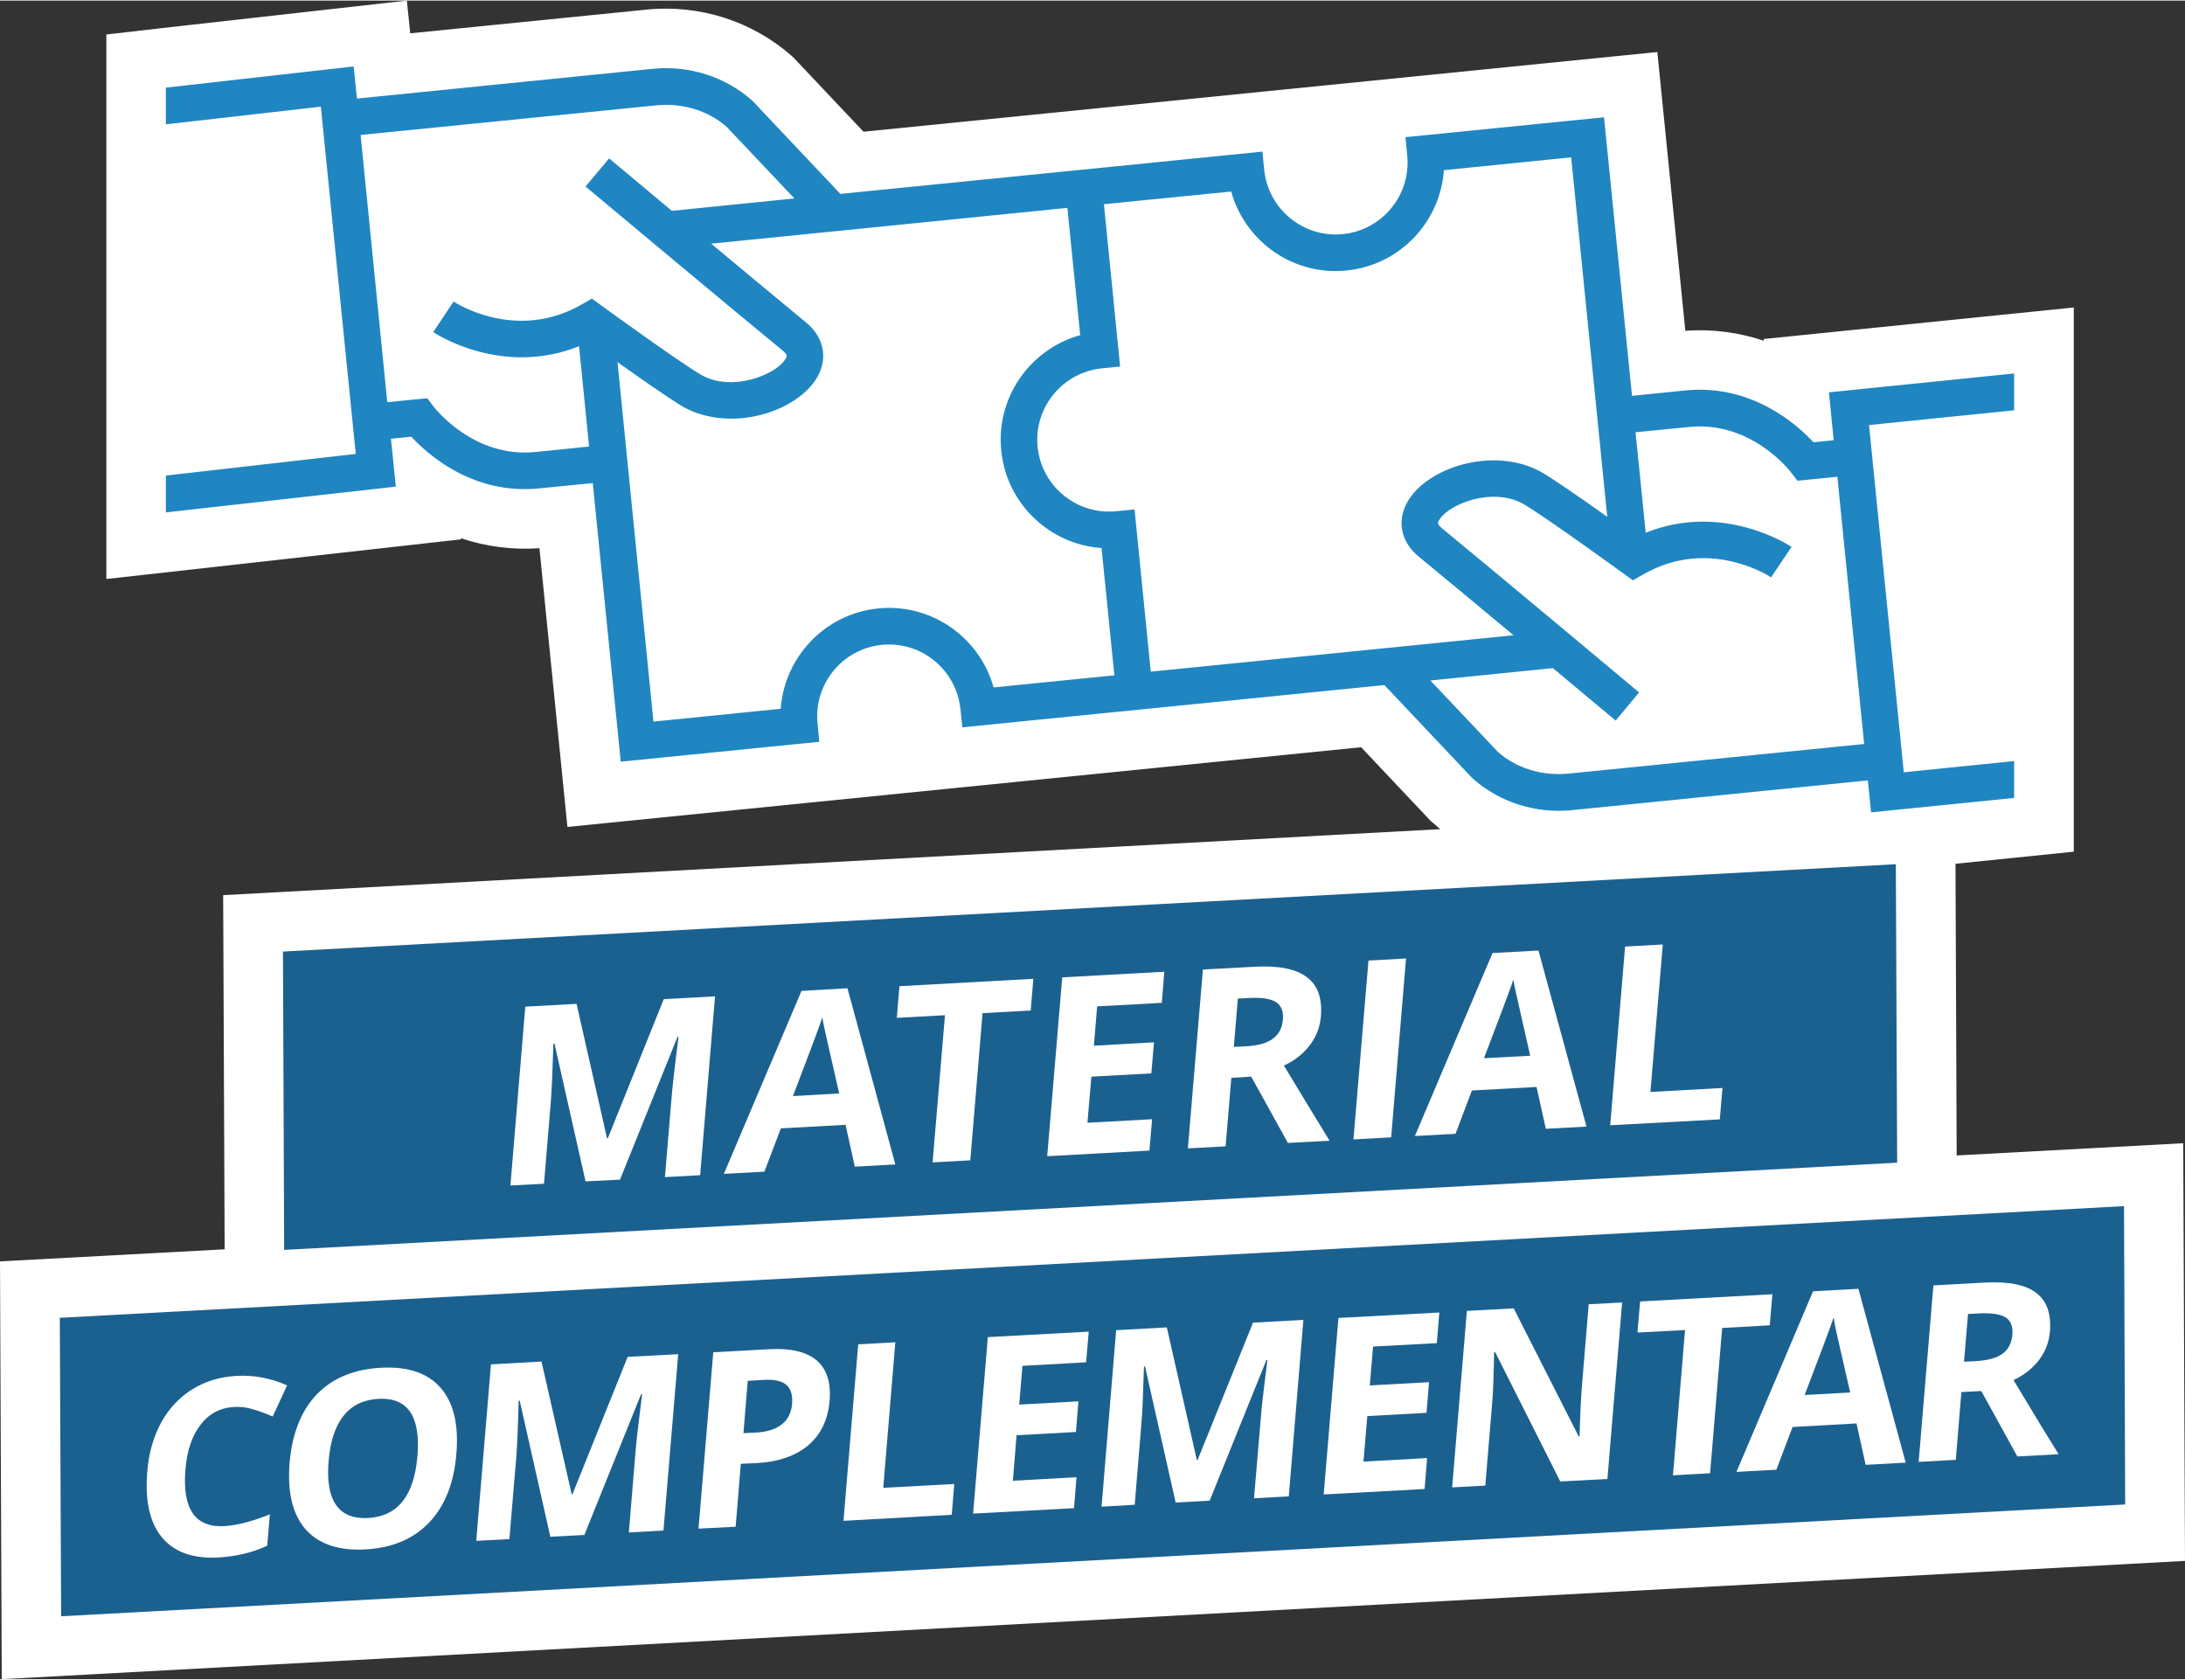 <?xml version="1.0" encoding="UTF-8"?>
<!DOCTYPE svg PUBLIC "-//W3C//DTD SVG 1.1//EN" "http://www.w3.org/Graphics/SVG/1.1/DTD/svg11.dtd">
<!-- Creator: CorelDRAW 2018 (64 Bit Versão de avaliação) -->
<svg xmlns="http://www.w3.org/2000/svg" xml:space="preserve" width="147px" height="113px" version="1.1" style="shape-rendering:geometricPrecision; text-rendering:geometricPrecision; image-rendering:optimizeQuality; fill-rule:evenodd; clip-rule:evenodd"
viewBox="0 0 14.833 11.394"
 xmlns:xlink="http://www.w3.org/1999/xlink">
 <rect x="0" y="0" width="14.833" height="11.394" fill="#333333" stroke="none"/>
 <defs>
  <style type="text/css">
   <![CDATA[
    .fil2 {fill:#1B6190}
    .fil0 {fill:white}
    .fil1 {fill:#1F86C2;fill-rule:nonzero}
    .fil3 {fill:white;fill-rule:nonzero}
   ]]>
  </style>
 </defs>
 <g id="Camada_x0020_1">
  <path class="fil0" d="M13.283 7.839l1.538 -0.083 0.012 2.835 -14.821 0.803 -0.012 -2.836 1.525 -0.082 -0.01 -2.404 8.263 -0.448c-0.017,-0.014 -0.035,-0.029 -0.052,-0.044l-0.013 -0.011 -0.473 -0.501c-2.74,0.275 -2.978,0.299 -5.388,0.541l-0.19 -1.892c-0.184,0.013 -0.364,-0.011 -0.534,-0.068l0.001 0.008 -1.958 0.219 -0.449 0.05 0 -1.063 0 -1.57 0 -1.063 0.365 -0.042 1.675 -0.188 0.023 0.222 1.606 -0.161c0.357,-0.036 0.717,0.078 0.986,0.317l0.012 0.011 0.473 0.501c3.13,-0.314 2.732,-0.274 5.389,-0.541l0.19 1.892c0.184,-0.013 0.364,0.011 0.533,0.068l-0.001 -0.012 2.105 -0.214c0,1.633 0,2.127 0,3.694l-0.803 0.082 0.008 1.98z"/>
  <path class="fil1" d="M13.673 2.531l-1.257 0.128 0.032 0.325 -0.137 0.014c-0.113,-0.122 -0.42,-0.396 -0.868,-0.352l-0.364 0.037 -0.19 -1.891 -1.348 0.135 0.012 0.124c0.027,0.268 -0.169,0.507 -0.437,0.534 -0.267,0.027 -0.507,-0.169 -0.534,-0.437l-0.012 -0.123 -1.057 0.106 -0.291 0.029 -1.517 0.152 -0.598 -0.633c-0.182,-0.162 -0.428,-0.241 -0.676,-0.216l-2.008 0.202 -0.022 -0.218 -1.269 0.143 -0.006 0 0 0.25 0.007 -0.001 1.045 -0.119 0.237 2.357 -1.272 0.145 -0.017 0.002 0 0.25 0.018 -0.002 1.543 -0.173 -0.033 -0.325 0.138 -0.014c0.113,0.122 0.42,0.396 0.867,0.351l0.365 -0.036 0.19 1.891 1.348 -0.135 -0.012 -0.124c-0.027,-0.268 0.169,-0.507 0.436,-0.534 0.268,-0.027 0.507,0.169 0.534,0.437l0.013 0.123 1.056 -0.106 0.292 -0.029 1.517 -0.152 0.597 0.632c0.182,0.163 0.429,0.242 0.676,0.217l1.025 -0.103 0.984 -0.099 0.022 0.217 0.971 -0.098 0 -0.25 -0.749 0.076 -0.236 -2.357 0.985 -0.1 0 -0.25zm-10.038 0.533l0 0c-0.419,0.042 -0.681,-0.295 -0.692,-0.309l-0.042 -0.056 -0.272 0.027 -0.181 -1.814 2.008 -0.201c0.179,-0.018 0.356,0.038 0.478,0.147l0.459 0.485 -0.832 0.084c-0.235,-0.196 -0.422,-0.352 -0.426,-0.356l-0.16 0.191c0.011,0.009 1.064,0.89 1.339,1.114 0.036,0.03 0.029,0.041 0.014,0.063 -0.068,0.102 -0.355,0.217 -0.562,0.105 -0.152,-0.088 -0.678,-0.47 -0.683,-0.474l-0.065 -0.047 -0.07 0.04c-0.443,0.254 -0.852,-0.009 -0.869,-0.02l-0.138 0.207c0.02,0.014 0.468,0.305 0.99,0.096l0.068 0.681 -0.364 0.037zm3.11 1.598l0 0c-0.094,-0.339 -0.422,-0.573 -0.784,-0.536 -0.361,0.036 -0.636,0.33 -0.661,0.681l-0.864 0.087 -0.244 -2.44c0.163,0.116 0.361,0.254 0.452,0.307 0.123,0.066 0.264,0.086 0.398,0.073 0.209,-0.021 0.403,-0.123 0.493,-0.257 0.09,-0.134 0.065,-0.288 -0.064,-0.393 -0.118,-0.097 -0.381,-0.316 -0.643,-0.534l2.418 -0.243 0.087 0.864c-0.339,0.094 -0.573,0.422 -0.536,0.784 0.036,0.361 0.33,0.637 0.681,0.661l0.087 0.864 -0.82 0.082zm1.067 -0.107l0 0 -0.11 -1.101 -0.124 0.012c-0.268,0.027 -0.507,-0.169 -0.534,-0.436 -0.027,-0.268 0.169,-0.507 0.437,-0.534l0.123 -0.012 -0.11 -1.102 0.864 -0.086c0.094,0.339 0.421,0.573 0.783,0.536 0.362,-0.036 0.637,-0.33 0.661,-0.681l0.864 -0.087 0.245 2.44c-0.164,-0.117 -0.361,-0.254 -0.453,-0.307 -0.312,-0.168 -0.743,-0.037 -0.89,0.184 -0.09,0.134 -0.065,0.288 0.063,0.393 0.119,0.097 0.382,0.316 0.644,0.534l-2.463 0.247zm2.835 0.692l0 0c-0.179,0.018 -0.356,-0.038 -0.478,-0.147l-0.459 -0.485 0.832 -0.084c0.235,0.196 0.421,0.352 0.426,0.356l0.159 -0.191c-0.01,-0.009 -1.064,-0.89 -1.338,-1.114 -0.036,-0.03 -0.029,-0.041 -0.015,-0.063 0.069,-0.103 0.355,-0.217 0.563,-0.105 0.152,0.088 0.677,0.47 0.683,0.474l0.065 0.047 0.07 -0.04c0.443,-0.254 0.852,0.008 0.868,0.02l0.139 -0.207c-0.021,-0.014 -0.468,-0.305 -0.99,-0.096l-0.069 -0.682 0.365 -0.036c0.418,-0.042 0.681,0.295 0.691,0.309l0.043 0.056 0.271 -0.027 0.182 1.814 -2.008 0.201z"/>
  <polygon class="fil2" points="0.406,8.941 14.419,8.183 14.427,10.208 0.415,10.967 "/>
  <path class="fil3" d="M1.591 9.546c-0.095,0.005 -0.171,0.045 -0.229,0.12 -0.058,0.075 -0.093,0.176 -0.103,0.305 -0.023,0.267 0.066,0.395 0.264,0.384 0.084,-0.005 0.187,-0.031 0.309,-0.08l-0.018 0.213c-0.101,0.047 -0.212,0.073 -0.332,0.08 -0.173,0.009 -0.3,-0.037 -0.383,-0.137 -0.083,-0.101 -0.116,-0.25 -0.099,-0.448 0.01,-0.124 0.042,-0.235 0.094,-0.331 0.053,-0.096 0.124,-0.171 0.212,-0.226 0.089,-0.055 0.189,-0.085 0.303,-0.091 0.115,-0.006 0.228,0.015 0.34,0.065l-0.098 0.211c-0.043,-0.019 -0.086,-0.035 -0.13,-0.048 -0.043,-0.014 -0.087,-0.019 -0.13,-0.017z"/>
  <path id="1" class="fil3" d="M3.098 9.865c-0.016,0.198 -0.078,0.353 -0.184,0.465 -0.107,0.112 -0.251,0.173 -0.433,0.183 -0.182,0.01 -0.318,-0.036 -0.407,-0.137 -0.088,-0.101 -0.124,-0.251 -0.108,-0.451 0.017,-0.199 0.079,-0.354 0.185,-0.465 0.107,-0.11 0.252,-0.17 0.434,-0.18 0.183,-0.01 0.318,0.035 0.406,0.136 0.088,0.1 0.124,0.25 0.107,0.449zm-0.867 0.047c-0.012,0.134 0.005,0.234 0.05,0.299 0.045,0.065 0.117,0.094 0.217,0.089 0.202,-0.011 0.313,-0.151 0.336,-0.421 0.022,-0.27 -0.066,-0.399 -0.266,-0.388 -0.101,0.006 -0.179,0.044 -0.236,0.115 -0.056,0.07 -0.09,0.173 -0.101,0.306z"/>
  <path id="2" class="fil3" d="M3.736 10.427l-0.208 -0.924 -0.007 0.001c-0.005,0.19 -0.011,0.318 -0.016,0.381l-0.047 0.558 -0.225 0.012 0.1 -1.198 0.343 -0.019 0.205 0.901 0.005 0 0.375 -0.933 0.343 -0.018 -0.1 1.197 -0.235 0.013 0.047 -0.567c0.003,-0.026 0.006,-0.057 0.009,-0.092 0.004,-0.035 0.016,-0.128 0.034,-0.279l-0.007 0 -0.385 0.955 -0.231 0.012z"/>
  <path id="3" class="fil3" d="M5.047 9.724l0.083 -0.004c0.077,-0.004 0.137,-0.023 0.178,-0.056 0.041,-0.033 0.064,-0.079 0.069,-0.138 0.005,-0.06 -0.008,-0.103 -0.038,-0.129 -0.03,-0.027 -0.079,-0.038 -0.148,-0.035l-0.115 0.007 -0.029 0.355zm0.585 -0.221c-0.011,0.129 -0.059,0.23 -0.145,0.303 -0.085,0.072 -0.202,0.113 -0.349,0.121l-0.109 0.005 -0.035 0.427 -0.252 0.013 0.1 -1.197 0.379 -0.021c0.145,-0.008 0.252,0.017 0.322,0.075 0.069,0.059 0.099,0.15 0.089,0.274z"/>
  <polygon id="4" class="fil3" points="5.726,10.319 5.826,9.121 6.078,9.107 5.996,10.095 6.478,10.069 6.461,10.278 "/>
  <polygon id="5" class="fil3" points="7.291,10.233 6.606,10.27 6.706,9.072 7.391,9.035 7.373,9.243 6.941,9.267 6.919,9.53 7.321,9.508 7.304,9.716 6.901,9.738 6.876,10.047 7.308,10.023 "/>
  <path id="6" class="fil3" d="M7.981 10.195l-0.208 -0.924 -0.007 0c-0.006,0.191 -0.011,0.318 -0.017,0.382l-0.046 0.557 -0.225 0.013 0.099 -1.198 0.344 -0.019 0.204 0.901 0.005 -0.001 0.376 -0.932 0.342 -0.019 -0.099 1.198 -0.236 0.013 0.048 -0.567c0.002,-0.027 0.005,-0.058 0.009,-0.093 0.004,-0.035 0.015,-0.128 0.034,-0.279l-0.007 0.001 -0.385 0.954 -0.231 0.013z"/>
  <polygon id="7" class="fil3" points="9.671,10.103 8.986,10.14 9.086,8.942 9.771,8.905 9.754,9.113 9.321,9.136 9.299,9.4 9.701,9.378 9.684,9.586 9.282,9.608 9.256,9.917 9.688,9.893 "/>
  <path id="8" class="fil3" d="M10.912 10.035l-0.32 0.017 -0.442 -0.878 -0.007 0.001c-0.003,0.159 -0.007,0.273 -0.013,0.341l-0.047 0.564 -0.225 0.012 0.1 -1.198 0.318 -0.017 0.441 0.869 0.006 0c0.004,-0.156 0.01,-0.266 0.015,-0.33l0.047 -0.567 0.227 -0.012 -0.1 1.198z"/>
  <polygon id="9" class="fil3" points="11.609,9.996 11.357,10.01 11.439,9.024 11.116,9.041 11.134,8.83 12.032,8.781 12.014,8.992 11.691,9.01 "/>
  <path id="10" class="fil3" d="M12.665 9.939l-0.062 -0.281 -0.434 0.024 -0.11 0.29 -0.271 0.015 0.52 -1.226 0.308 -0.017 0.321 1.18 -0.272 0.015zm-0.105 -0.491c-0.058,-0.254 -0.091,-0.397 -0.098,-0.431 -0.007,-0.033 -0.012,-0.059 -0.014,-0.079 -0.024,0.071 -0.09,0.247 -0.197,0.527l0.309 -0.017z"/>
  <path id="11" class="fil3" d="M13.333 9.239l0.081 -0.004c0.08,-0.005 0.14,-0.021 0.18,-0.05 0.04,-0.029 0.062,-0.072 0.067,-0.13 0.005,-0.056 -0.011,-0.096 -0.048,-0.118 -0.037,-0.022 -0.096,-0.03 -0.177,-0.026l-0.076 0.004 -0.027 0.324zm-0.018 0.206l-0.038 0.46 -0.252 0.014 0.1 -1.198 0.346 -0.019c0.162,-0.009 0.279,0.014 0.351,0.069 0.073,0.055 0.104,0.143 0.094,0.264 -0.006,0.07 -0.03,0.134 -0.073,0.191 -0.043,0.057 -0.101,0.103 -0.174,0.138 0.156,0.26 0.258,0.427 0.306,0.503l-0.28 0.015 -0.245 -0.444 -0.135 0.007z"/>
  <polygon class="fil2" points="1.921,6.455 12.87,5.862 12.879,7.888 1.929,8.48 "/>
  <path class="fil3" d="M3.975 8.015l-0.211 -0.936 -0.007 0c-0.006,0.193 -0.012,0.322 -0.017,0.387l-0.047 0.565 -0.228 0.012 0.101 -1.214 0.348 -0.019 0.207 0.913 0.005 0 0.38 -0.945 0.348 -0.019 -0.101 1.214 -0.239 0.013 0.048 -0.575c0.003,-0.027 0.006,-0.058 0.01,-0.094 0.003,-0.035 0.015,-0.13 0.034,-0.283l-0.007 0.001 -0.39 0.968 -0.234 0.012z"/>
  <path id="1" class="fil3" d="M5.803 7.915l-0.063 -0.284 -0.439 0.024 -0.112 0.294 -0.275 0.015 0.527 -1.242 0.312 -0.018 0.325 1.196 -0.275 0.015zm-0.106 -0.497c-0.059,-0.257 -0.092,-0.403 -0.099,-0.436 -0.008,-0.034 -0.013,-0.061 -0.015,-0.081 -0.024,0.072 -0.091,0.25 -0.2,0.535l0.314 -0.018z"/>
  <polygon id="2" class="fil3" points="6.587,7.872 6.331,7.886 6.415,6.887 6.088,6.905 6.106,6.69 7.015,6.64 6.997,6.855 6.67,6.873 "/>
  <polygon id="3" class="fil3" points="7.803,7.806 7.109,7.844 7.211,6.63 7.904,6.592 7.887,6.803 7.448,6.827 7.426,7.094 7.834,7.071 7.816,7.282 7.409,7.304 7.382,7.617 7.821,7.593 "/>
  <path id="4" class="fil3" d="M8.376 7.102l0.082 -0.004c0.081,-0.004 0.142,-0.021 0.182,-0.051 0.041,-0.029 0.064,-0.072 0.069,-0.131 0.005,-0.057 -0.012,-0.097 -0.049,-0.119 -0.037,-0.023 -0.097,-0.031 -0.179,-0.027l-0.078 0.004 -0.027 0.328zm-0.017 0.21l-0.039 0.465 -0.256 0.014 0.102 -1.214 0.351 -0.019c0.163,-0.009 0.282,0.015 0.355,0.071 0.074,0.055 0.105,0.144 0.095,0.266 -0.006,0.072 -0.031,0.136 -0.074,0.194 -0.044,0.058 -0.102,0.105 -0.177,0.14 0.159,0.263 0.262,0.433 0.31,0.51l-0.283 0.015 -0.249 -0.45 -0.135 0.008z"/>
  <polygon id="5" class="fil3" points="9.188,7.73 9.29,6.516 9.545,6.502 9.444,7.716 "/>
  <path id="6" class="fil3" d="M10.494 7.658l-0.063 -0.284 -0.439 0.024 -0.111 0.294 -0.276 0.015 0.527 -1.242 0.312 -0.017 0.326 1.195 -0.276 0.015zm-0.106 -0.496c-0.059,-0.258 -0.092,-0.404 -0.099,-0.437 -0.008,-0.034 -0.013,-0.061 -0.015,-0.08 -0.024,0.071 -0.091,0.249 -0.2,0.534l0.314 -0.017z"/>
  <polygon id="7" class="fil3" points="10.931,7.634 11.032,6.421 11.288,6.407 11.204,7.408 11.693,7.381 11.675,7.594 "/>
 </g>
</svg>
